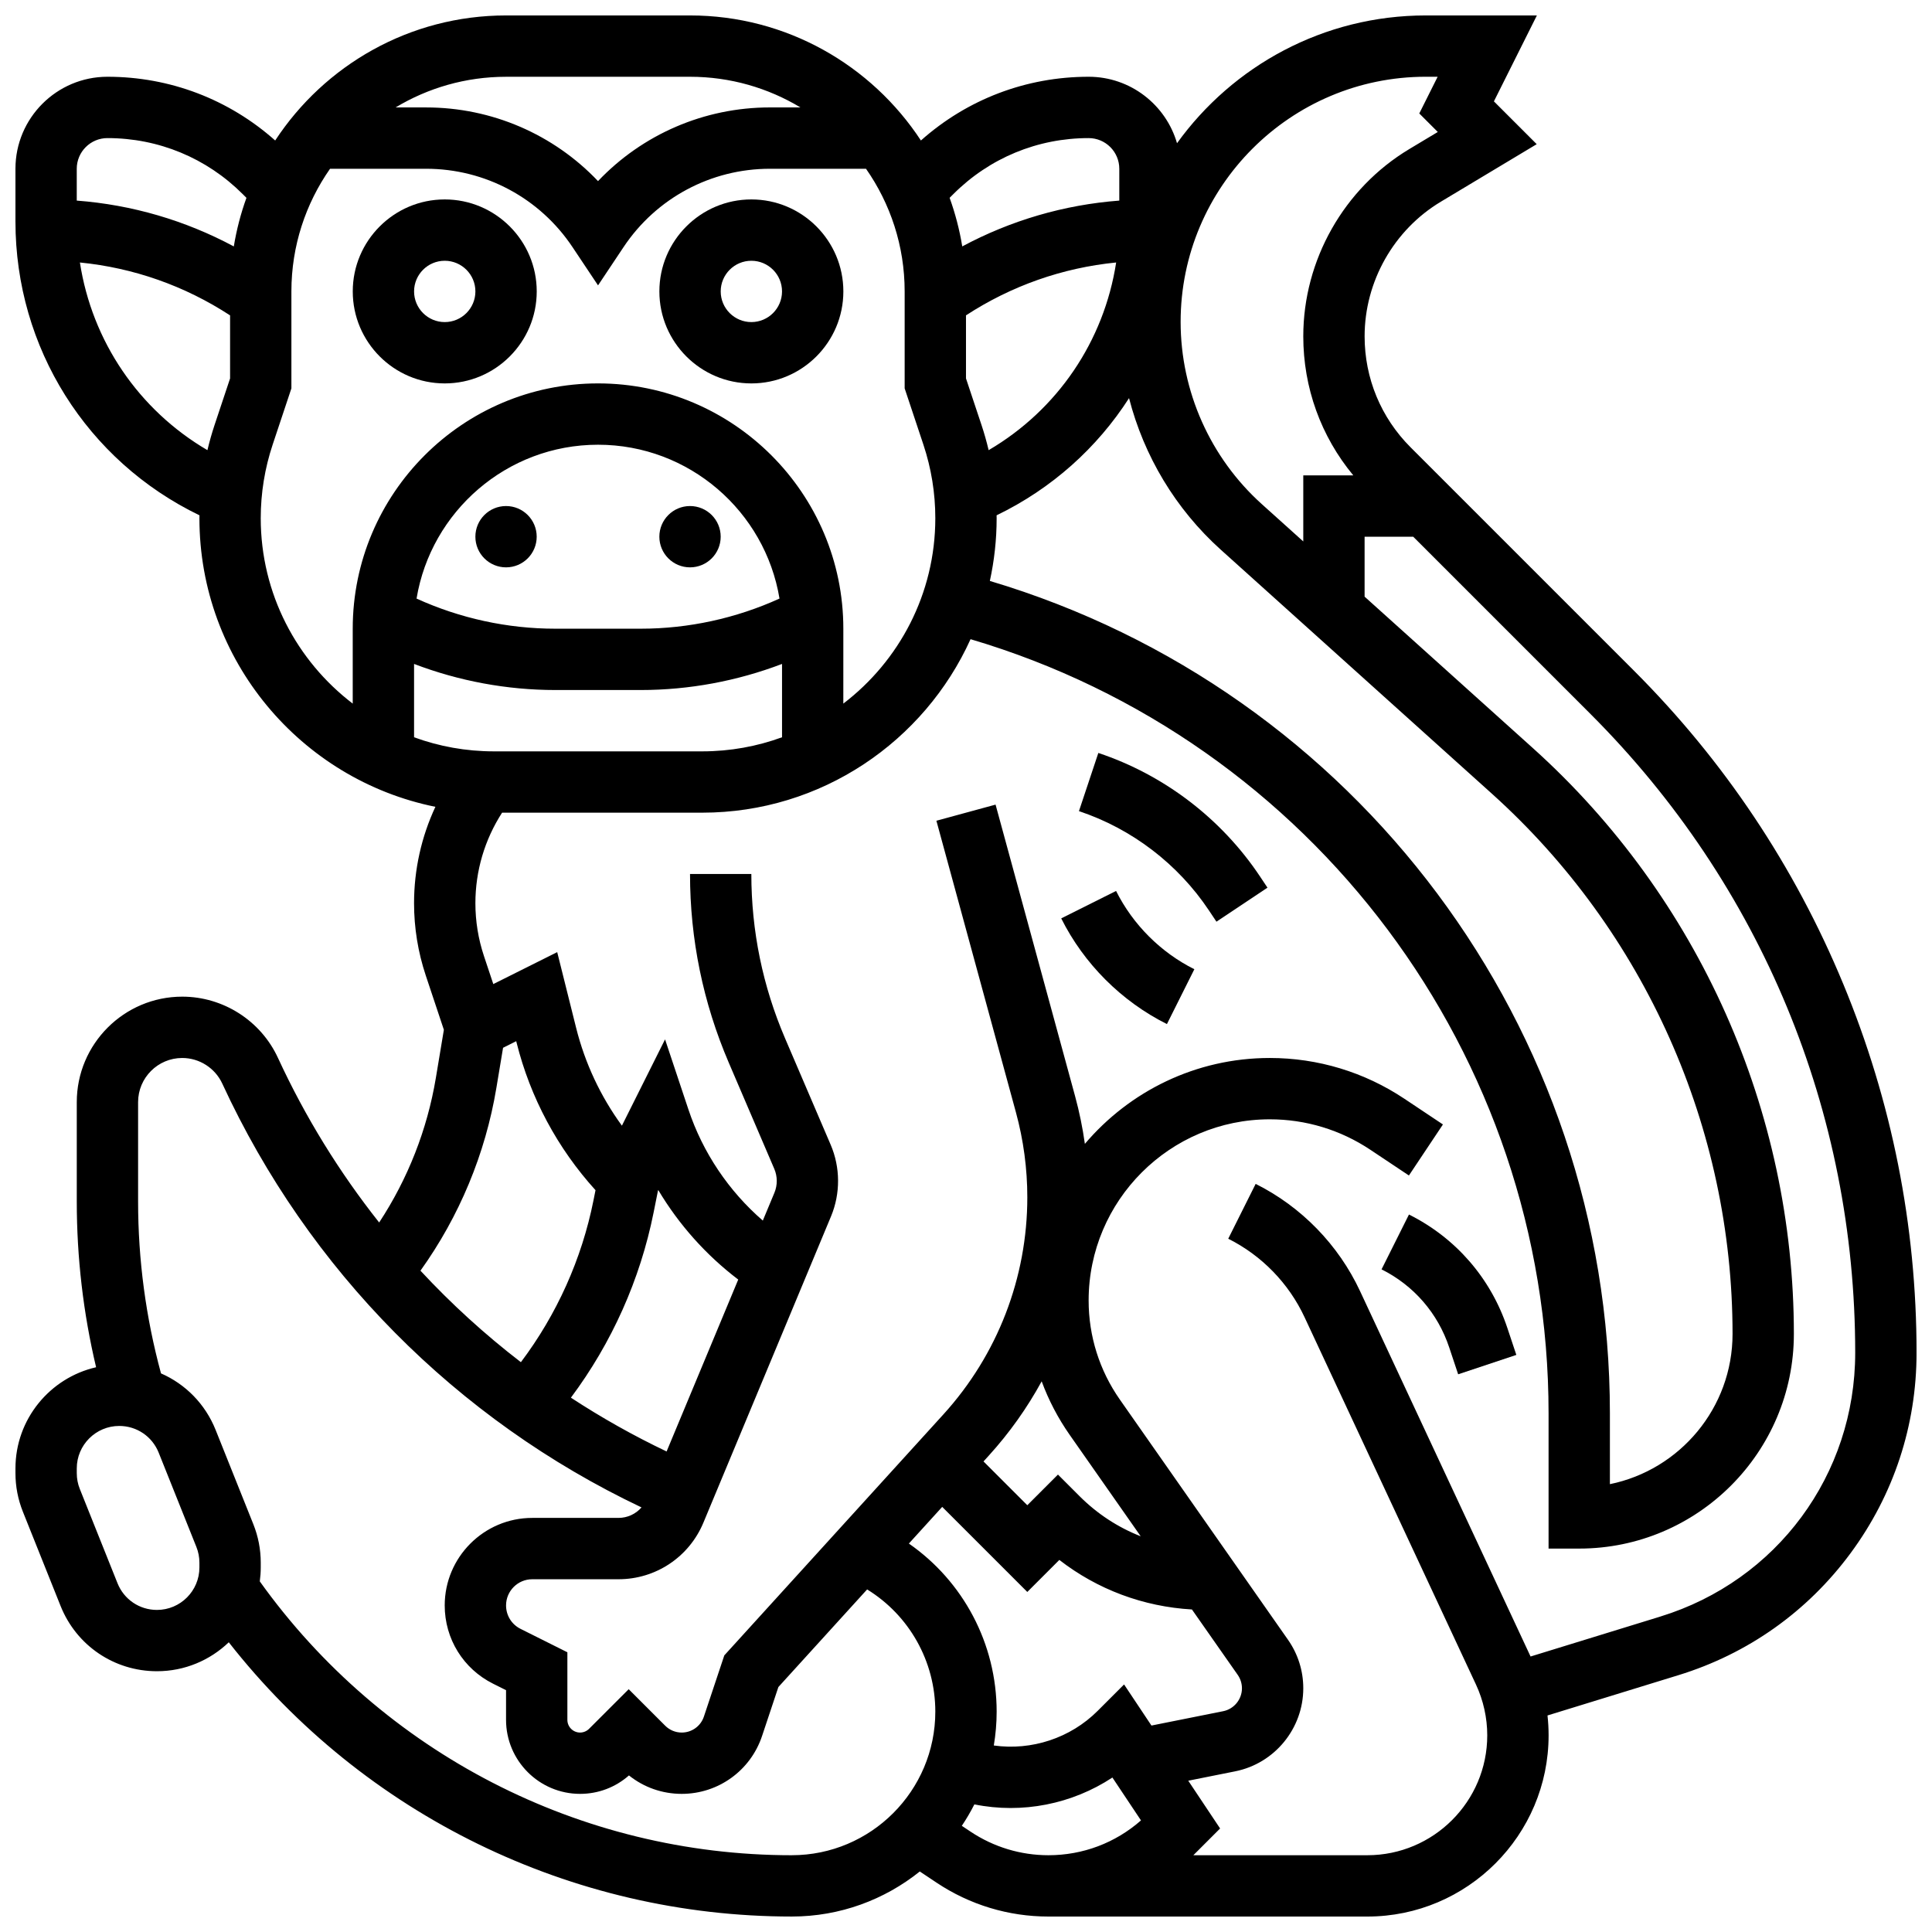 <?xml version="1.0" encoding="UTF-8"?>
<!-- Uploaded to: ICON Repo, www.svgrepo.com, Generator: ICON Repo Mixer Tools -->
<svg width="800px" height="800px" version="1.1" viewBox="144 144 512 512" xmlns="http://www.w3.org/2000/svg">
 <defs>
  <clipPath id="a">
   <path d="m148.09 148.09h503.81v503.81h-503.81z"/>
  </clipPath>
 </defs>
 <path d="m261.86 245.61c13.441 0 24.379-10.938 24.379-24.379 0-13.441-10.938-24.379-24.379-24.379-13.441 0-24.375 10.938-24.375 24.379 0 13.441 10.934 24.379 24.375 24.379zm0-32.504c4.481 0 8.125 3.644 8.125 8.125 0 4.481-3.644 8.125-8.125 8.125s-8.125-3.644-8.125-8.125c0-4.481 3.644-8.125 8.125-8.125z"/>
 <path d="m343.12 245.61c13.441 0 24.379-10.938 24.379-24.379 0-13.441-10.938-24.379-24.379-24.379-13.441 0-24.379 10.938-24.379 24.379 0 13.441 10.938 24.379 24.379 24.379zm0-32.504c4.481 0 8.125 3.644 8.125 8.125 0 4.481-3.644 8.125-8.125 8.125-4.481 0-8.125-3.644-8.125-8.125 0-4.481 3.644-8.125 8.125-8.125z"/>
 <path d="m286.23 286.23c0 4.488-3.637 8.125-8.125 8.125s-8.125-3.637-8.125-8.125 3.637-8.125 8.125-8.125 8.125 3.637 8.125 8.125"/>
 <path d="m334.99 286.23c0 4.488-3.641 8.125-8.129 8.125-4.484 0-8.125-3.637-8.125-8.125s3.641-8.125 8.125-8.125c4.488 0 8.129 3.637 8.129 8.125"/>
 <g clip-path="url(#a)">
  <path d="m632.45 404.69c-12.91-31.168-31.551-59.066-55.402-82.918l-59.223-59.223c-7.859-7.859-12.188-18.305-12.188-29.418 0-14.531 7.738-28.199 20.199-35.676l25.41-15.246-11.344-11.344 11.387-22.773h-29.445c-27.121 0-51.164 13.379-65.922 33.867-2.941-10.16-12.324-17.617-23.418-17.617-16.555 0-32.188 5.977-44.453 16.891-13.078-19.938-35.613-33.141-61.188-33.141h-48.754c-25.574 0-48.109 13.203-61.184 33.141-12.27-10.91-27.898-16.891-44.453-16.891-13.441 0-24.379 10.938-24.379 24.379v13.977c0 33.512 18.961 63.469 48.77 77.867 0 0.254-0.016 0.508-0.016 0.762 0 37.723 26.906 69.277 62.535 76.488-3.715 7.965-5.656 16.652-5.656 25.551 0 6.519 1.047 12.961 3.106 19.148l4.797 14.391-2.125 12.758c-2.281 13.688-7.43 26.762-15.023 38.312-10.551-13.316-19.578-27.93-26.816-43.613-4.547-9.867-14.508-16.238-25.371-16.238-15.41 0-27.949 12.535-27.949 27.949v26.348c0 14.867 1.723 29.594 5.121 43.914-12.223 2.797-21.371 13.75-21.371 26.809v1.262c0 3.516 0.664 6.957 1.969 10.215l9.992 24.98c4.199 10.504 14.227 17.293 25.539 17.293 7.379 0 14.086-2.926 19.031-7.672 35.828 45.719 90.742 72.68 149.21 72.68 12.824 0 24.617-4.481 33.918-11.941l4.445 2.965c8.812 5.875 19.066 8.98 29.656 8.98h84.512c26.484-0.004 48.027-21.551 48.027-48.031 0-1.754-0.098-3.512-0.293-5.258l34.707-10.68c18.402-5.66 34.176-16.84 45.613-32.328 11.441-15.492 17.484-33.855 17.484-53.109 0-33.734-6.543-66.641-19.453-97.809zm-110.61-240.35h3.152l-4.867 9.73 4.906 4.906-7.562 4.535c-17.32 10.402-28.086 29.41-28.086 49.617 0 13.609 4.676 26.504 13.254 36.852h-13.254v17.508l-11-9.898c-13.664-12.301-21.504-29.898-21.504-48.289 0-35.816 29.141-64.961 64.961-64.961zm-115.52 133.62c1.168-5.363 1.801-10.922 1.801-16.633 0-0.254-0.012-0.508-0.016-0.762 14.641-7.074 26.656-17.898 35.102-31.055 3.953 15.344 12.328 29.383 24.305 40.16l71.887 64.695c40.508 36.465 63.746 88.637 63.746 143.14 0 19.621-13.98 36.039-32.504 39.812v-18.793c0-102.05-67.164-191.6-164.32-220.57zm33.473-84.398c-3.211 20.859-15.574 39.066-33.793 49.734-0.531-2.234-1.152-4.453-1.883-6.644l-4.121-12.367v-16.711c12.027-7.84 25.586-12.602 39.797-14.012zm-43.164-18.105c9.582-9.582 22.32-14.859 35.871-14.859 4.481 0 8.125 3.644 8.125 8.125v8.438c-14.645 1.113-28.738 5.242-41.617 12.141-0.73-4.438-1.855-8.742-3.348-12.875zm-69.77-31.113c10.695 0 20.707 2.973 29.262 8.125h-8.09c-17.414 0-33.793 7.148-45.551 19.527-11.754-12.375-28.133-19.523-45.547-19.523h-8.094c8.555-5.152 18.566-8.125 29.262-8.125zm-154.39 16.254c13.551 0 26.289 5.277 35.867 14.859l0.973 0.973c-1.496 4.133-2.617 8.438-3.348 12.875-12.883-6.902-26.977-11.031-41.621-12.145v-8.438c0-4.481 3.648-8.125 8.129-8.125zm-7.293 32.965c14.211 1.41 27.77 6.172 39.797 14.016v16.711l-4.121 12.363c-0.73 2.191-1.352 4.41-1.883 6.644-18.219-10.668-30.582-28.879-33.793-49.734zm47.922 67.766c0-6.652 1.066-13.227 3.172-19.539l4.953-14.867v-25.695c0-12.078 3.797-23.281 10.242-32.504h25.465c15.625 0 30.125 7.762 38.789 20.762l6.766 10.141 6.762-10.141c8.664-13 23.164-20.762 38.789-20.762h25.465c6.445 9.223 10.242 20.426 10.242 32.504v25.695l4.953 14.867c2.106 6.312 3.172 12.887 3.172 19.539 0 20.016-9.574 37.832-24.379 49.133l0.004-19.848c0-35.844-29.16-65.008-65.008-65.008-35.844 0-65.008 29.16-65.008 65.008v19.848c-14.805-11.301-24.379-29.113-24.379-49.133zm61.789 61.789c-7.43 0-14.555-1.32-21.156-3.734v-19.434c11.918 4.543 24.648 6.914 37.426 6.914h22.664c12.777 0 25.508-2.371 37.426-6.914v19.434c-6.602 2.414-13.73 3.734-21.156 3.734zm-20.496-40.488c3.824-23.098 23.93-40.773 48.094-40.773 24.164 0 44.27 17.676 48.09 40.77-11.508 5.234-24.105 7.984-36.762 7.984h-22.664c-12.648 0.004-25.25-2.742-36.758-7.981zm21.148 129.71 1.777-10.668 3.488-1.746 0.094 0.379c3.644 14.582 10.852 28.008 20.918 39.105l-0.539 2.703c-3.109 15.559-9.719 30.238-19.234 42.879-9.543-7.332-18.441-15.445-26.617-24.25 10.285-14.352 17.203-30.945 20.113-48.402zm45.117 96.316c-8.809-4.199-17.277-8.969-25.359-14.258 10.828-14.496 18.355-31.297 21.918-49.094l1.152-5.758 0.082-0.168c5.461 9.16 12.672 17.246 21.191 23.719zm-123.81 30.734c0 6.207-5.047 11.258-11.254 11.258-4.629 0-8.73-2.777-10.449-7.074l-9.992-24.984c-0.535-1.332-0.805-2.738-0.805-4.18v-1.262c-0.004-6.207 5.047-11.258 11.254-11.258 4.629 0 8.73 2.777 10.449 7.074l9.992 24.984c0.535 1.332 0.805 2.738 0.805 4.18zm156.98 76.266c-56.004 0-108.44-27.074-140.98-72.574 0.164-1.207 0.254-2.438 0.254-3.688v-1.262c0-3.516-0.664-6.957-1.969-10.215l-9.992-24.98c-2.75-6.875-8.004-12.145-14.473-14.973-4.012-14.777-6.07-30.074-6.07-45.543v-26.348c0-6.449 5.246-11.695 11.695-11.695 4.547 0 8.715 2.668 10.617 6.793 22.824 49.449 62.086 89.047 111.1 112.31-1.516 1.734-3.715 2.781-6.109 2.781h-22.855c-12.785 0.004-23.191 10.41-23.191 23.195 0 8.84 4.914 16.789 12.82 20.742l3.434 1.715v7.863c0 10.816 8.801 19.617 19.617 19.617 4.82 0 9.375-1.727 12.957-4.887 3.961 3.168 8.84 4.887 13.984 4.887 9.676 0 18.234-6.168 21.293-15.348l4.32-12.961 23.52-25.871c11.133 6.848 18.07 19.031 18.07 32.387 0 20.984-17.062 38.051-38.039 38.051zm66.227-125.59c1.832 4.977 4.309 9.73 7.406 14.16l18.836 26.906c-5.992-2.348-11.492-5.922-16.18-10.609l-5.746-5.746-8.125 8.125-11.605-11.605 1.383-1.523c5.496-6.043 10.184-12.664 14.031-19.707zm-26.359 33.273 22.551 22.547 8.488-8.488c10.113 7.84 22.266 12.387 35.141 13.129l12.133 17.332c0.73 1.047 1.121 2.277 1.121 3.555 0 2.941-2.094 5.496-4.977 6.074l-19.004 3.801-7.258-10.891-7.008 7.008c-7.215 7.215-17.504 10.57-27.512 9.168 0.488-2.918 0.754-5.906 0.754-8.961 0-18.027-8.863-34.547-23.262-44.555zm7.512 86.066-2.316-1.543c1.223-1.816 2.328-3.719 3.328-5.68 12.684 2.57 25.906-0.082 36.578-7.117l7.574 11.363c-6.789 5.969-15.406 9.227-24.527 9.227-7.367 0-14.504-2.164-20.637-6.25zm182.82-57.004-34.41 10.59-45.188-96.828c-5.727-12.273-15.551-22.367-27.664-28.422l-7.269 14.535c8.848 4.422 16.023 11.797 20.207 20.762l45.453 97.402c1.949 4.18 2.981 8.824 2.981 13.438 0.004 17.52-14.25 31.777-31.773 31.777h-46.113l7.09-7.09-8.438-12.656 12.441-2.488c10.453-2.09 18.039-11.348 18.039-22.008 0-4.629-1.402-9.078-4.059-12.871l-44.547-63.637c-5.414-7.738-8.277-16.82-8.277-26.262 0.004-26.473 21.539-48.012 48.012-48.012 9.512 0 18.719 2.789 26.633 8.062l10.234 6.824 9.016-13.523-10.234-6.824c-10.59-7.059-22.918-10.793-35.648-10.793-19.625 0-37.211 8.852-49.008 22.762-0.598-4.254-1.457-8.473-2.59-12.625l-21.078-77.281-15.68 4.273 21.078 77.285c2 7.336 3.016 14.906 3.016 22.508 0 21.324-7.902 41.762-22.246 57.539l-58.055 63.859-5.406 16.215c-0.844 2.535-3.203 4.234-5.875 4.234-1.652 0-3.207-0.645-4.379-1.812l-9.676-9.676-10.508 10.504c-0.625 0.625-1.496 0.984-2.379 0.984-1.855 0-3.363-1.508-3.363-3.363v-17.91l-12.414-6.207c-2.367-1.184-3.836-3.562-3.836-6.207 0-3.828 3.113-6.941 6.941-6.941h22.855c9.871 0 18.707-5.887 22.504-15l33.82-81.172c2.519-6.043 2.484-12.961-0.094-18.977l-12.07-28.164c-5.945-13.852-8.953-28.516-8.953-43.582h-16.25c0 17.281 3.453 34.098 10.262 49.984l12.07 28.16c0.859 2.008 0.871 4.312 0.031 6.328l-3.074 7.375c-9.035-7.824-15.91-18.031-19.703-29.41l-6.203-18.613-11.434 22.867c-5.66-7.758-9.797-16.566-12.141-25.953l-5.008-20.035-16.934 8.465-2.473-7.418c-1.508-4.527-2.273-9.238-2.273-14.008 0-8.547 2.449-16.828 7.074-23.996h53.027c31.605 0 58.863-18.895 71.121-45.977 90.543 26.785 153.18 110.12 153.18 205.14v35.859h8.125c31.363 0 56.883-25.516 56.883-56.883 0-59.105-25.199-115.68-69.129-155.22l-44.633-40.168v-15.883h12.887l47.031 47.031c45.199 45.203 70.098 105.31 70.098 169.23 0 32.309-20.746 60.398-51.625 69.898z"/>
 </g>
 <path d="m435.07 343.54-5.137 15.418c14.012 4.672 26.246 14.012 34.441 26.305l1.996 2.996 13.523-9.016-1.996-2.996c-10.195-15.285-25.402-26.902-42.828-32.707z"/>
 <path d="m439.77 380.11-14.535 7.269c6.019 12.043 15.969 21.988 28.012 28.012l7.269-14.535c-8.918-4.461-16.285-11.828-20.746-20.746z"/>
 <path d="m517.39 465.86-7.266 14.535c8.539 4.269 14.902 11.609 17.922 20.664l2.379 7.141 15.418-5.137-2.379-7.141c-4.391-13.176-13.652-23.852-26.074-30.062z"/>
</svg>